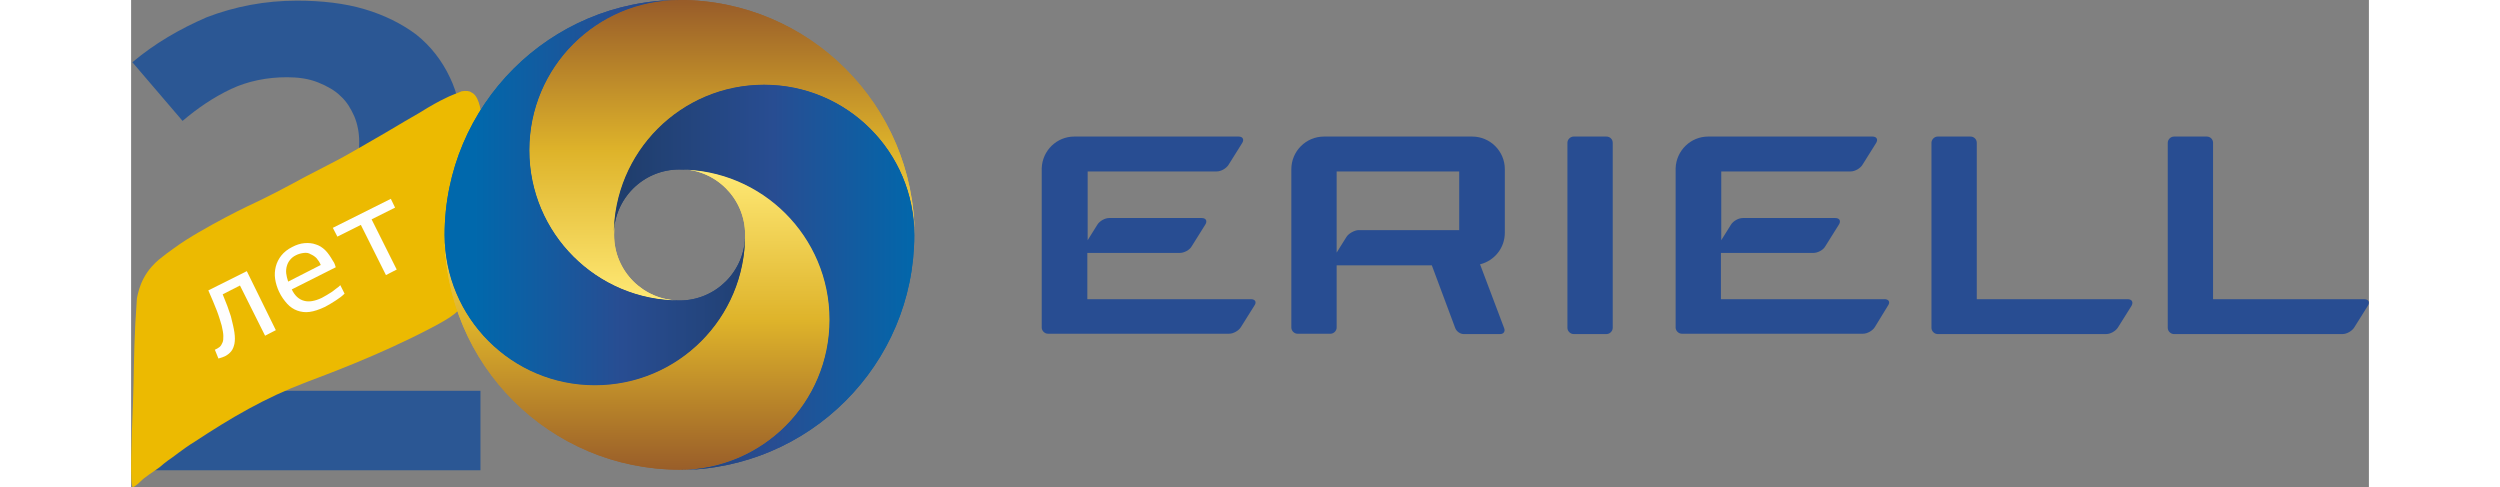 <?xml version="1.0" encoding="UTF-8"?>
<svg width="64.945mm" height="12.658mm" id="_Слой_2" data-name="Слой 2" xmlns="http://www.w3.org/2000/svg" xmlns:xlink="http://www.w3.org/1999/xlink" viewBox="0 0 1481.67 322.62">
  <rect x="0" y="0" width="1481.67" height="322.62" fill="#808080" stroke="none"/>
  <defs>
    <style>
      .cls-1 {
        fill: url(#_Безымянный_градиент);
      }

      .cls-1, .cls-2, .cls-3, .cls-4, .cls-5, .cls-6, .cls-7 {
        fill-rule: evenodd;
      }

      .cls-2 {
        fill: url(#_Безымянный_градиент_9);
      }

      .cls-3 {
        fill: url(#_Безымянный_градиент_7-2);
      }

      .cls-8 {
        fill: #2b5794;
      }

      .cls-9 {
        fill: #284d92;
      }

      .cls-4 {
        fill: url(#_Безымянный_градиент_7-3);
      }

      .cls-5 {
        fill: url(#_Безымянный_градиент_9-2);
      }

      .cls-6 {
        fill: url(#_Безымянный_градиент_9-3);
      }

      .cls-7 {
        fill: url(#_Безымянный_градиент_7);
      }

      .cls-10 {
        fill: #fefefe;
      }
    </style>
    <linearGradient id="_Безымянный_градиент" data-name="Безымянный градиент" x1="234964.59" y1="-71571.36" x2="232399.89" y2="-65863.81" gradientTransform="translate(-6255.02 -1682.45) scale(.03 -.03)" gradientUnits="userSpaceOnUse">
      <stop offset="0" stop-color="#cc8705"/>
      <stop offset=".53" stop-color="#dca003"/>
      <stop offset="1" stop-color="#ecba01"/>
    </linearGradient>
    <linearGradient id="_Безымянный_градиент_7" data-name="Безымянный градиент 7" x1="-6373.8" y1="15.45" x2="-6373.8" y2="17.63" gradientTransform="translate(753137.55 1736.5) scale(118.11 -92.14)" gradientUnits="userSpaceOnUse">
      <stop offset="0" stop-color="#985c29"/>
      <stop offset=".5" stop-color="#deb32a"/>
      <stop offset="1" stop-color="#ffe975"/>
    </linearGradient>
    <linearGradient id="_Безымянный_градиент_7-2" data-name="Безымянный градиент 7" x1="-6373.54" y1="18.28" x2="-6373.54" y2="16.12" gradientTransform="translate(753164.85 1684.52) scale(118.11 -92.14)" xlink:href="#_Безымянный_градиент_7"/>
    <linearGradient id="_Безымянный_градиент_9" data-name="Безымянный градиент 9" x1="-6359.21" y1="21.22" x2="-6357.09" y2="21.22" gradientTransform="translate(586038.09 2634.05) scale(92.12 -118.11)" gradientUnits="userSpaceOnUse">
      <stop offset="0" stop-color="#0068ac"/>
      <stop offset=".5" stop-color="#284d92"/>
      <stop offset="1" stop-color="#203e6d"/>
    </linearGradient>
    <linearGradient id="_Безымянный_градиент_9-2" data-name="Безымянный градиент 9" x1="-6356.49" y1="20.97" x2="-6358.6" y2="20.97" gradientTransform="translate(586083 2660.05) scale(92.12 -118.11)" xlink:href="#_Безымянный_градиент_9"/>
    <linearGradient id="_Безымянный_градиент_7-3" data-name="Безымянный градиент 7" x1="-6373.54" y1="18.28" x2="-6373.54" y2="16.12" gradientTransform="translate(753164.85 1684.52) scale(118.11 -92.14)" xlink:href="#_Безымянный_градиент_7"/>
    <linearGradient id="_Безымянный_градиент_9-3" data-name="Безымянный градиент 9" x1="-6356.49" y1="20.97" x2="-6358.6" y2="20.97" gradientTransform="translate(586083 2660.05) scale(92.12 -118.11)" xlink:href="#_Безымянный_градиент_9"/>
  </defs>
  <g id="_Слой_1-2" data-name="Слой 1">
    <g id="_Слой_1-3" data-name="Слой_1">
      <g id="_1854681703296" data-name=" 1854681703296">
        <g>
          <path class="cls-8" d="m231.31,311.39v-52.65H89.1l49.2-42.08c12.73-11.01,24.39-21.58,34.31-31.72,10.14-10.14,18.56-20.07,25.46-30.21,6.91-10.14,12.08-20.07,15.75-30.64s5.18-22.01,5.18-34.1c0-14.89-2.59-27.84-7.98-38.84-5.18-11.01-12.73-20.72-22.23-28.27-9.5-7.12-21.15-12.95-34.31-16.83S126.22.43,109.82.43c-21.15,0-41.22,3.88-59.78,11.01C32.13,19.21,15.73,28.7.84,41.22l33.23,38.84c10.14-8.63,20.72-15.75,32.15-21.15,11.01-5.18,23.74-7.77,36.9-7.77,7.34,0,14.24.86,20.72,3.45,5.83,2.37,11.01,5.18,14.89,9.06,4.32,3.88,6.91,8.63,9.06,13.38,2.16,5.18,3.24,11.01,3.24,16.83,0,6.69-.43,13.81-2.16,20.07-1.51,6.69-4.75,13.81-10.14,21.58-4.75,7.77-11.65,16.4-20.72,26.33-9.06,9.5-21.15,21.58-36.04,34.96L2.35,269.31v42.08h228.96Z"/>
          <path class="cls-1" d="m219.01,60.42c-.22,0-.65.22-.65.22-.65.22-1.29.65-4.32,1.73-2.59,1.08-4.32,1.73-6.69,3.02h0c-2.81,1.29-8.85,4.53-16.4,9.28-5.39,3.02-12.95,7.55-22.44,13.16-20.5,11.87-24.6,14.24-27.84,15.97-8.63,4.75-7.12,3.67-24.39,12.73-10.57,5.61-13.16,7.12-20.28,10.79-8.85,4.53-12.95,6.47-19.42,9.5-7.55,3.67-18.56,9.28-31.94,17.05-5.18,3.02-10.79,6.47-16.4,10.57-3.45,2.37-6.69,4.96-9.71,7.34-2.81,2.37-7.12,6.47-10.36,12.73-2.59,4.96-3.67,9.71-4.32,12.95-.22,4.1-.65,9.93-1.08,17.05-1.08,22.01-.86,34.1-1.51,51.58-.86,22.87-2.37,56.32,0,56.54.22,0,3.45-2.16,4.75-3.67,3.45-3.45,7.98-6.04,12.73-9.5,1.73-1.51,4.1-3.45,5.61-4.53,1.51-1.08,4.75-3.24,7.12-5.18,2.59-1.94,7.12-5.18,10.36-7.12,24.6-16.18,46.61-29.13,74.45-39.71,10.14-3.88,47.69-17.48,82.87-36.04,13.16-6.91,19.64-11.22,22.66-18.99,1.94-4.96,2.16-12.08,2.59-26.33.22-9.06.22-12.08.22-12.08v-8.85c0-.86,0-2.81.22-5.61.86-11.87,2.37-21.58,3.24-27.41,1.73-11.01,2.16-10.36,3.45-19.42,0,0,2.59-18.34-1.29-30.21-1.29-3.88-3.02-6.04-5.18-6.91-.86-.86-3.67-1.08-6.04-.65Z"/>
          <path class="cls-10" d="m76.59,179.54l-25.46,12.73c2.37,5.18,4.1,9.71,5.61,13.38,1.51,3.88,2.37,7.12,3.24,9.93.65,2.81,1.08,5.18,1.08,6.91,0,1.94,0,3.24-.65,4.53-.43,1.08-1.08,2.16-1.94,2.81s-1.94,1.29-3.02,1.73l2.37,5.83c1.73-.43,3.45-1.08,4.75-1.73,1.51-.86,2.59-1.73,3.67-3.02s1.73-3.02,2.16-4.96c.43-2.16.43-4.53,0-7.55s-1.29-6.47-2.37-10.79c-1.29-4.1-3.02-8.85-5.39-14.46l11.44-5.83,16.62,33.23,7.12-3.67-19.21-39.06h0Z"/>
          <path class="cls-10" d="m128.59,165.73c-1.94-1.94-4.1-3.24-6.26-3.88-2.37-.86-4.75-1.08-7.55-.86-2.59.22-5.39,1.08-8.2,2.59-3.02,1.51-5.39,3.45-7.12,5.61s-3.02,4.75-3.67,7.34c-.65,2.59-.86,5.39-.43,8.2s1.29,5.61,2.59,8.42c1.51,3.24,3.45,5.83,5.39,7.98s4.32,3.67,6.69,4.53,5.18,1.29,8.2.86c3.02-.43,6.26-1.51,9.93-3.24,2.59-1.29,4.96-2.81,7.34-4.32,2.37-1.51,4.32-3.02,5.83-4.53l-2.81-5.61c-.65.65-1.51,1.51-2.59,2.16-.86.65-1.94,1.51-2.81,2.16-1.08.65-2.16,1.29-3.45,2.16-1.08.65-2.37,1.29-3.45,1.94-4.53,2.16-8.42,2.81-11.65,1.94-3.45-.86-6.26-3.45-8.2-7.55l29.13-14.67c-.22-.65-.43-1.29-.65-1.94s-.65-1.51-1.29-2.37c-1.51-2.59-3.02-4.96-4.96-6.91h0Zm-24.6,20.72c-.65-1.94-1.08-3.67-1.29-5.39s0-3.45.43-4.96c.43-1.51,1.08-2.81,2.16-4.1s2.16-2.16,3.88-3.02,3.45-1.29,5.18-1.51c1.73-.22,3.24,0,4.53.86,1.51.65,2.81,1.51,3.88,2.59,1.08,1.29,2.16,2.81,2.81,4.53l-21.58,11.01h0Zm67.98-54.81l-38.41,19.21,3.02,5.83,15.54-7.77,16.62,33.23,7.12-3.67-16.62-33.23,15.54-7.77-2.81-5.83h0Z"/>
          <g>
            <path class="cls-7" d="m363.17,310.96c55.03,0,99.48-44.45,99.48-99.48s-44.45-99.48-99.48-99.48c23.95,0,43.38,19.42,43.38,43.38,0,54.81-44.45,99.48-99.48,99.48s-99.48-44.45-99.48-99.48c0,85.89,69.7,155.59,155.59,155.59h0Z"/>
            <path class="cls-3" d="m363.17,0c-55.03,0-99.48,44.45-99.48,99.48s44.45,99.48,99.48,99.48c-23.95,0-43.38-19.42-43.38-43.38,0-54.81,44.45-99.48,99.48-99.48s99.48,44.45,99.48,99.48C518.54,69.7,448.84,0,363.17,0h0Z"/>
            <path class="cls-2" d="m207.58,155.59c0,54.81,44.45,99.48,99.48,99.48s99.48-44.45,99.48-99.48c0,23.95-19.42,43.38-43.38,43.38-54.81,0-99.48-44.45-99.48-99.48S308.14,0,363.17,0c-85.89,0-155.59,69.7-155.59,155.59h0Z"/>
            <path class="cls-5" d="m518.54,155.59c0-54.81-44.45-99.48-99.48-99.48s-99.48,44.45-99.48,99.48c0-23.95,19.42-43.38,43.38-43.38,54.81,0,99.48,44.45,99.48,99.48s-44.45,99.48-99.48,99.48c86.1-.22,155.59-69.92,155.59-155.59h0Z"/>
            <path class="cls-7" d="m363.17,310.96c55.03,0,99.48-44.45,99.48-99.48s-44.45-99.48-99.48-99.48c23.95,0,43.38,19.42,43.38,43.38,0,54.81-44.45,99.48-99.48,99.48s-99.48-44.45-99.48-99.48c0,85.89,69.7,155.59,155.59,155.59h0Z"/>
            <path class="cls-4" d="m363.17,0c-55.03,0-99.48,44.45-99.48,99.48s44.45,99.48,99.48,99.48c-23.95,0-43.38-19.42-43.38-43.38,0-54.81,44.45-99.48,99.48-99.48s99.48,44.45,99.48,99.48C518.54,69.7,448.84,0,363.17,0h0Z"/>
            <path class="cls-2" d="m207.58,155.59c0,54.81,44.45,99.48,99.48,99.48s99.48-44.45,99.48-99.48c0,23.95-19.42,43.38-43.38,43.38-54.81,0-99.48-44.45-99.48-99.48S308.14,0,363.17,0c-85.89,0-155.59,69.7-155.59,155.59h0Z"/>
            <path class="cls-6" d="m518.54,155.59c0-54.81-44.45-99.48-99.48-99.48s-99.48,44.45-99.48,99.48c0-23.95,19.42-43.38,43.38-43.38,54.81,0,99.48,44.45,99.48,99.48s-44.45,99.48-99.48,99.48c86.1-.22,155.59-69.92,155.59-155.59h0Z"/>
          </g>
        </g>
        <g>
          <path class="cls-9" d="m1478.4,198.1h-99.91v-103.58c0-2.37-1.94-4.1-4.1-4.1h-21.8c-2.16,0-4.1,1.94-4.1,4.1v122.57c0,2.16,1.94,4.1,4.1,4.1h111.57c2.81,0,6.26-1.94,7.77-4.32l9.06-14.46c1.51-2.37.43-4.32-2.59-4.32h0Z"/>
          <path class="cls-9" d="m951,217.09c0,2.16,1.94,4.1,4.1,4.1h21.8c2.16,0,4.1-1.94,4.1-4.1v-122.57c0-2.37-1.94-4.1-4.1-4.1h-21.8c-2.16,0-4.1,1.94-4.1,4.1v122.57h0Z"/>
          <path class="cls-9" d="m1321.95,198.1h-99.91v-103.58c0-2.37-1.94-4.1-4.1-4.1h-21.8c-2.16,0-4.1,1.94-4.1,4.1v122.57c0,2.16,1.94,4.1,4.1,4.1h111.57c2.81,0,6.26-1.94,7.77-4.32l9.06-14.46c1.29-2.37.22-4.32-2.59-4.32h0Z"/>
          <path class="cls-9" d="m741.46,198.1h-108.33v-30.64h61.29c2.81,0,6.47-1.94,7.77-4.32l9.06-14.46c1.51-2.37.43-4.32-2.37-4.32h-61.29c-2.81,0-6.26,1.94-7.77,4.32l-6.47,10.36v-45.53h85.46c2.81,0,6.26-1.94,7.77-4.32l9.06-14.46c1.51-2.37.43-4.32-2.37-4.32h-108.76c-11.65,0-21.15,9.28-21.58,20.93v105.52c0,2.16,1.94,4.1,4.1,4.1h119.98c2.81,0,6.26-1.94,7.77-4.32l9.06-14.46c1.51-2.16.43-4.1-2.37-4.1Z"/>
          <path class="cls-9" d="m1160.97,198.1h-108.33v-30.64h61.29c2.81,0,6.47-1.94,7.77-4.32l9.06-14.46c1.51-2.37.43-4.32-2.37-4.32h-61.29c-2.81,0-6.26,1.94-7.77,4.32l-6.47,10.36v-45.53h85.67c2.81,0,6.26-1.94,7.77-4.32l9.06-14.46c1.51-2.37.43-4.32-2.37-4.32h-108.76c-11.65,0-21.15,9.28-21.58,20.93v105.52c0,2.16,1.94,4.1,4.1,4.1h119.98c2.81,0,6.26-1.94,7.77-4.32l8.85-14.46c1.51-2.16.43-4.1-2.37-4.1h0Z"/>
          <path class="cls-9" d="m909.56,112c0-11.87-9.71-21.58-21.58-21.58h-98.19c-11.87,0-21.58,9.71-21.58,21.58v104.88c0,2.16,1.94,4.1,4.1,4.1h21.8c2.16,0,4.1-1.94,4.1-4.1v-41.22h63.01l15.54,41.65c.86,2.16,3.24,3.88,5.61,3.88h24.17c2.16,0,3.45-1.73,2.59-3.88l-15.97-42.3c9.5-2.37,16.4-10.79,16.4-20.93v-42.08h0Zm-104.88,44.89h0l-6.47,10.36v-53.73h81.14v38.84h-66.9c-2.59.22-6.26,2.16-7.77,4.53Z"/>
        </g>
      </g>
    </g>
  </g>
</svg>